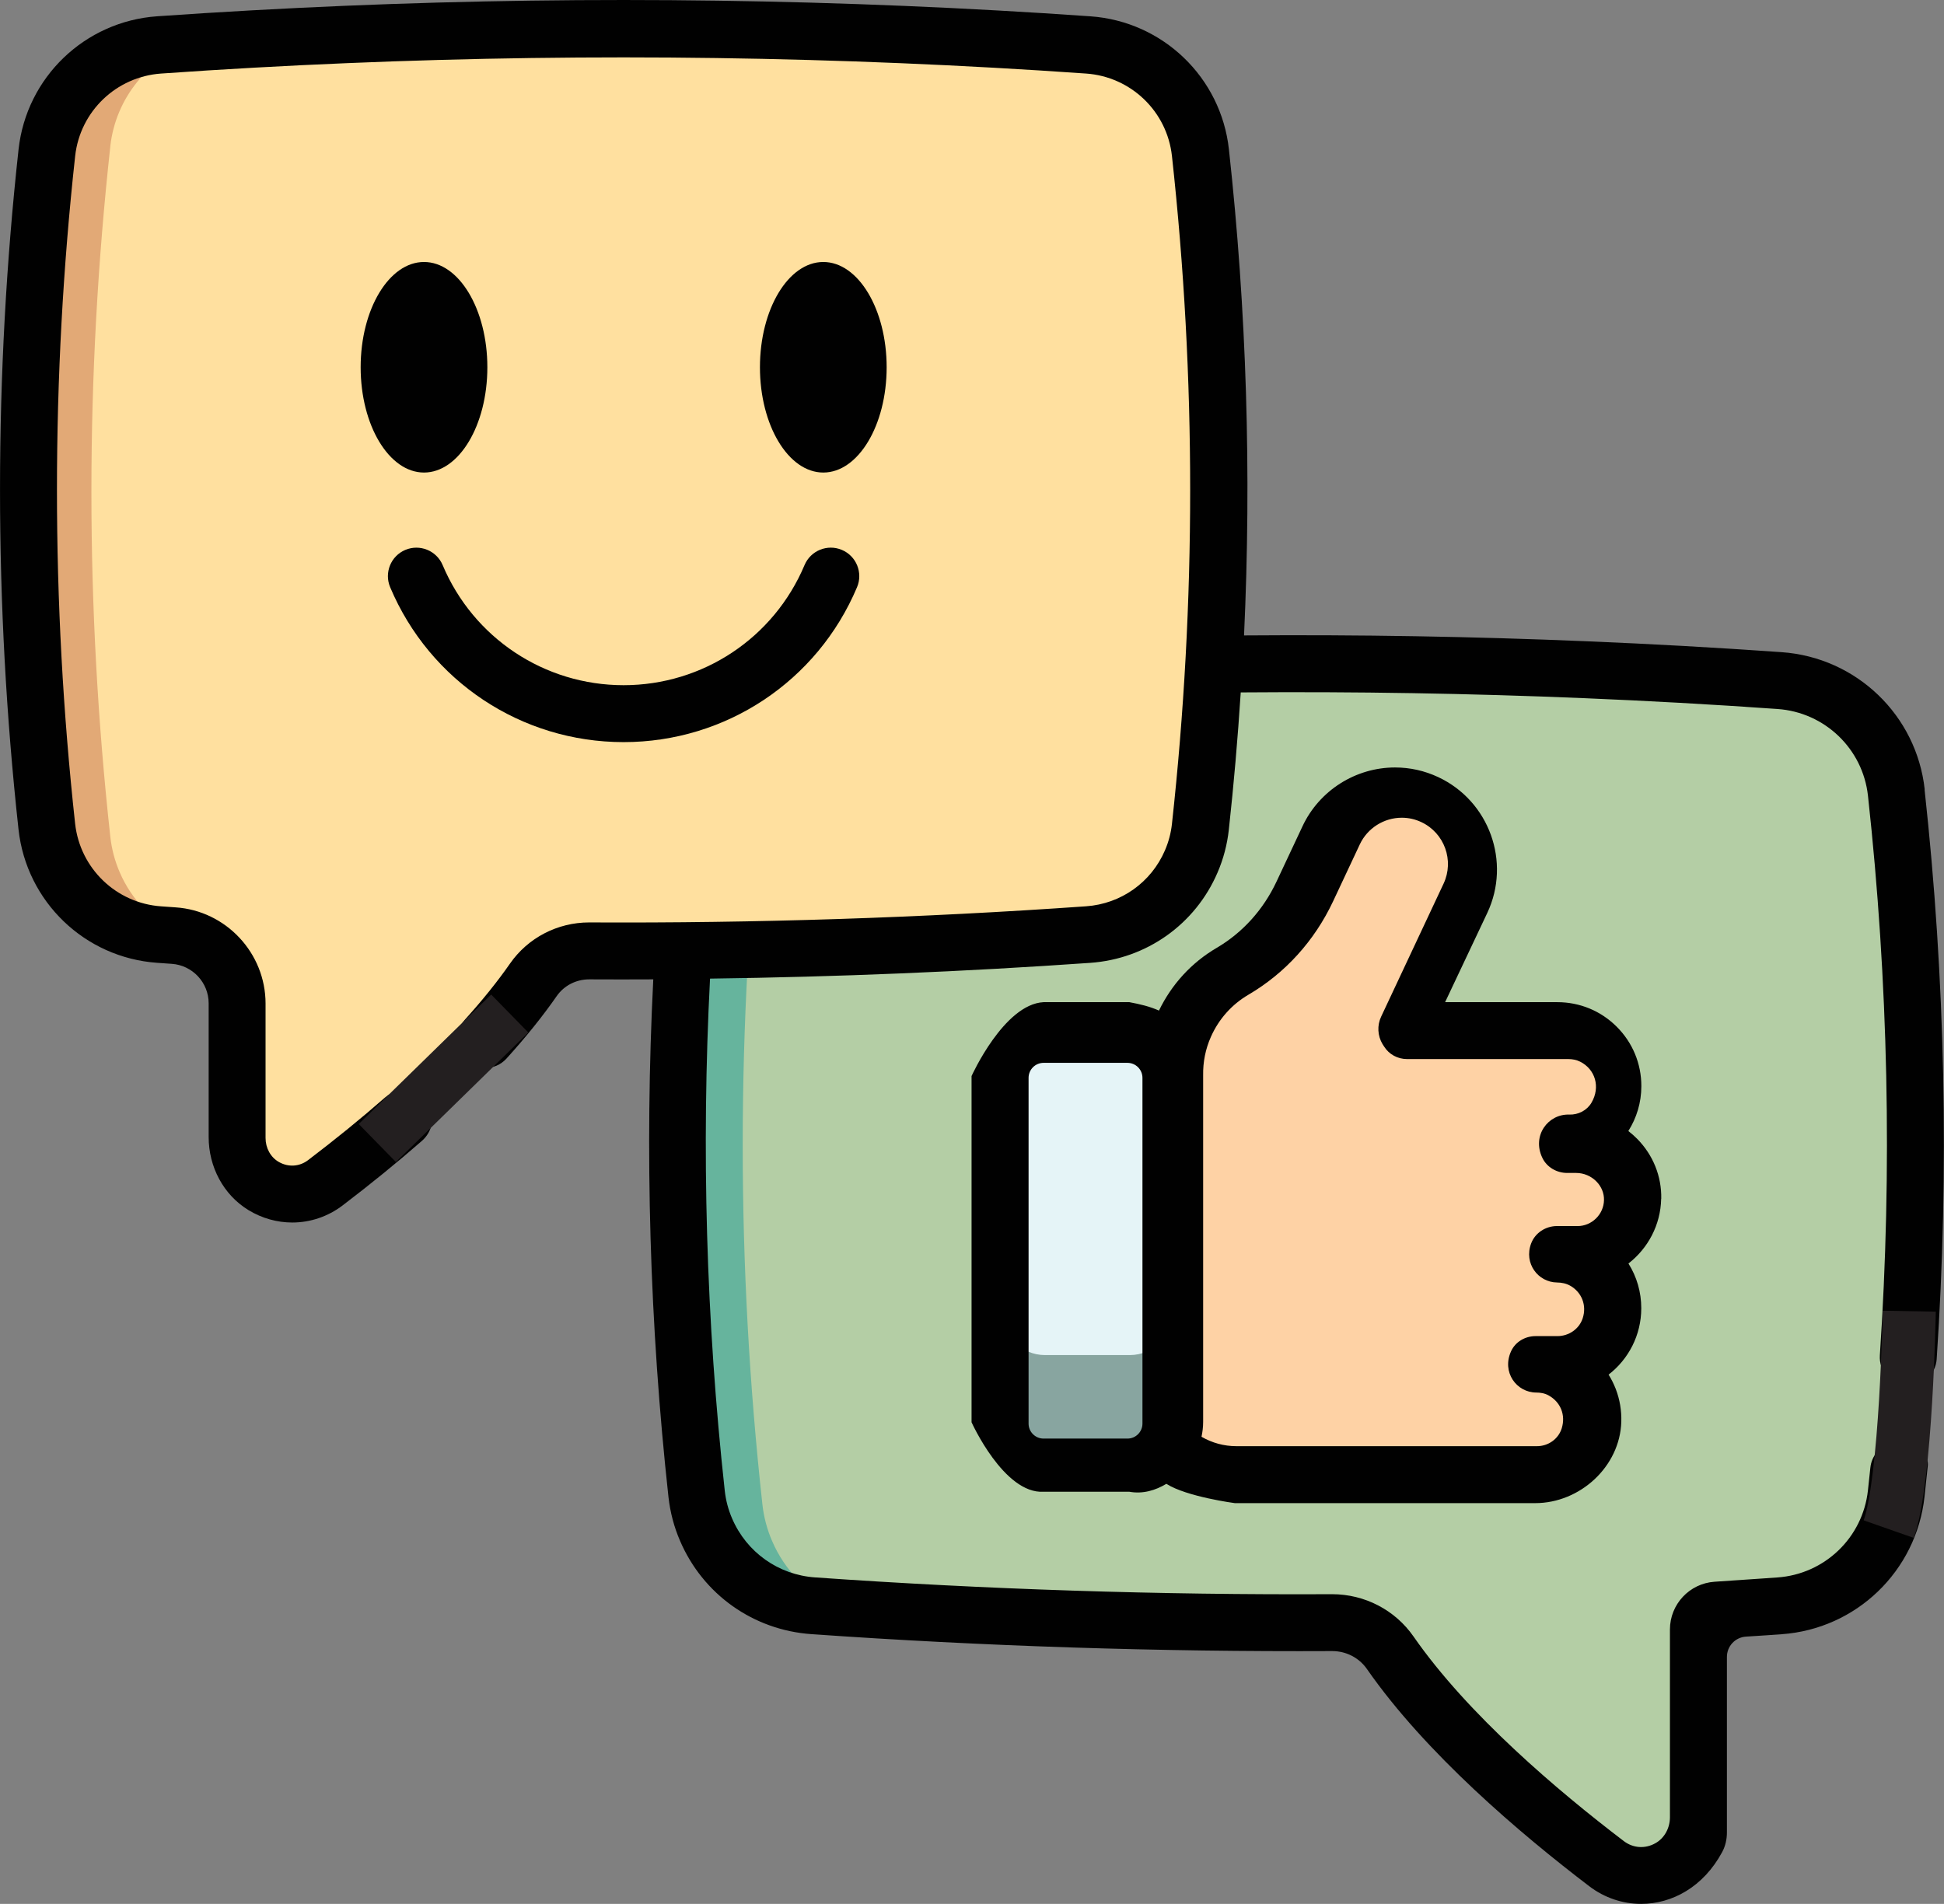 <?xml version="1.0" encoding="UTF-8"?>
<svg id="Layer_2" data-name="Layer 2" xmlns="http://www.w3.org/2000/svg" viewBox="0 0 512.13 501.65">
  <rect x="0" y="0" width="512.13" height="501.65" fill="#808080" stroke="none"/>
  <defs>
    <style>
      .cls-1, .cls-2 {
        fill: #010101;
      }

      .cls-3 {
        fill: #66b49d;
      }

      .cls-4 {
        fill: #ffe09f;
      }

      .cls-5 {
        fill: #e5f4f7;
      }

      .cls-6 {
        fill: #fed2a5;
      }

      .cls-7 {
        fill: #b4cea5;
      }

      .cls-8 {
        fill: #e2a976;
      }

      .cls-9 {
        fill: #88a5a0;
      }

      .cls-2 {
        stroke: #231f20;
        stroke-miterlimit: 10;
        stroke-width: 14px;
      }
    </style>
  </defs>
  <g id="Layer_1-2" data-name="Layer 1">
    <g>
      <g>
        <g>
          <path class="cls-7" d="m499.08,393.55c-1.75,15.99-14.71,28.48-30.76,29.61-1.33.09-2.65.19-3.97.27-9.79.66-17.4,8.79-17.4,18.6v37.09c0,12.48-14.28,19.56-24.2,12-18.11-13.8-42.2-34.31-56.99-55.59-3.5-5.04-9.28-7.97-15.41-7.94-45.51.23-91.03-1.23-136.54-4.43-12.69-.89-23.46-8.86-28.26-20.08-1.28-2.94-2.13-6.13-2.49-9.45-6.74-61.57-6.74-123.15,0-184.74,1.75-15.97,14.71-28.41,30.74-29.53,67.8-4.76,135.6-5.71,203.39-2.86,17.04.71,34.08,1.66,51.12,2.86,16.03,1.12,29,13.56,30.76,29.53,6.74,61.56,6.74,123.1,0,184.66h0Z"/>
          <path class="cls-3" d="m200.84,207.2c-6.9,63.05-6.9,126.1,0,189.13.37,3.41,1.25,6.67,2.55,9.68,3.34,7.81,9.51,14.08,17.2,17.58-2.12-.14-4.24-.28-6.36-.43-12.69-.89-23.47-8.86-28.26-20.08-1.28-2.95-2.13-6.13-2.49-9.46-6.75-61.57-6.75-123.15,0-184.73,1.75-15.97,14.71-28.41,30.74-29.53,3.13-.22,6.26-.43,9.4-.63-12.21,4.2-21.31,15.13-22.77,28.47h0Z"/>
          <g>
            <path class="cls-6" d="m309.14,371.05c.02,9.95,8.09,18,18.04,18h76.53c8.06,0,14.93-6.38,14.96-14.44.02-4.02-1.61-7.68-4.24-10.31s-6.25-4.25-10.25-4.25h5.9c6.26,0,12.92-4.89,14.49-10.94,1.49-5.72-.28-11.09-3.87-14.67-2.71-2.71-6.46-4.39-10.61-4.39h5.5c7.91,0,14.34-6.34,14.49-14.21.16-8.14-6.68-14.79-14.82-14.79h-5.89c8.01,0,14.5-6.49,14.5-14.5,0-4.01-1.62-7.63-4.25-10.25-2.62-2.62-6.24-4.24-10.25-4.24h-40.78l-.13-.21,15.9-33.88c4.51-9.6.38-21.05-9.23-25.56-2.64-1.24-5.42-1.82-8.15-1.82-7.22,0-14.14,4.09-17.41,11.05l-6.8,14.49c-4.02,8.55-10.45,15.78-18.6,20.56-5.38,3.15-9.86,7.96-12.59,14.11-1.87,4.2-2.7,8.62-2.62,12.97l.17,87.29Z"/>
            <g>
              <path class="cls-6" d="m381.65,215.93c-.66-.07-1.32-.1-1.98-.1-7.28,0-14.26,4.12-17.56,11.15l-6.86,14.61c-4.05,8.63-10.54,15.92-18.76,20.74-5.42,3.18-24.94,8.12-25.66,45.08-.06,2.89-1.1,5.55-1.86,8.21l-.06-32.1c-.08-4.38.76-8.84,2.65-13.08,2.76-6.21,7.28-11.06,12.7-14.24,8.22-4.82,14.71-12.11,18.76-20.74l6.86-14.61c3.3-7.03,10.28-11.15,17.56-11.15,2.76,0,5.56.59,8.22,1.84,2.34,1.1,4.35,2.6,6,4.38h0Z"/>
              <path class="cls-6" d="m420.86,374.11c0,8.25-6.68,14.94-14.93,14.94h-81.38c-8.61,0-16.6-4.16-21.54-11h102.92c6.3,0,11.69-3.91,13.89-9.44,0,0,0,.01.01.02,0,0,0,0,0,0,.66,1.7,1.03,3.54,1.03,5.48h0Z"/>
              <path class="cls-6" d="m424.11,339.61c2.14,5.41,1.26,12.34-5.05,18.77-1.07,1.09-2.56,1.67-4.08,1.67h-12.24c-.61,0-1.19-.26-1.61-.7-4.47-4.72-1.2-10.3,3.37-10.3h5.72c6.31,0,11.69-3.91,13.88-9.44Z"/>
              <path class="cls-6" d="m429.37,309.61c2.14,5.41,1.26,12.34-5.05,18.77-1.07,1.09-2.56,1.67-4.08,1.67h-12.24c-.61,0-1.19-.26-1.61-.7-4.47-4.72-1.2-10.3,3.37-10.3h5.72c6.31,0,11.69-3.91,13.88-9.44Z"/>
              <path class="cls-6" d="m424.12,280.61c2.14,5.41,1.26,12.34-5.05,18.77-1.07,1.09-2.56,1.67-4.08,1.67h-12.24c-.61,0-1.19-.26-1.61-.7-4.47-4.72-1.2-10.3,3.37-10.3h5.72c6.31,0,11.69-3.91,13.88-9.44Z"/>
            </g>
            <path class="cls-5" d="m263.97,283.49v91.12c0,6.32,5.12,11.44,11.44,11.44h22.12c6.32,0,11.44-5.12,11.44-11.44v-91.12c0-6.32-5.12-11.44-11.44-11.44h-22.12c-6.32,0-11.44,5.12-11.44,11.44h0Z"/>
            <path class="cls-9" d="m263.97,345.48v29.11c0,6.32,5.13,11.45,11.45,11.45h22.1c6.32,0,11.45-5.13,11.45-11.45v-29.11c0,6.39-5.07,11.57-11.33,11.57h-22.34c-6.26,0-11.33-5.18-11.33-11.57Z"/>
          </g>
          <path class="cls-4" d="m12.85,217.79c1.69,15.38,14.14,27.39,29.57,28.47,1.28.09,2.55.18,3.81.26,9.41.64,16.73,8.45,16.73,17.89v35.66c0,12,13.73,18.81,23.27,11.54,17.41-13.27,40.58-33,54.8-53.45,3.36-4.84,8.92-7.67,14.82-7.63,43.76.22,87.53-1.19,131.29-4.26,12.2-.85,22.56-8.52,27.18-19.3,1.23-2.83,2.05-5.89,2.4-9.09,6.48-59.21,6.48-118.42,0-177.64-1.69-15.36-14.15-27.32-29.56-28.4-65.2-4.57-130.39-5.49-195.57-2.75-16.38.68-32.77,1.6-49.16,2.75-15.42,1.08-27.89,13.04-29.57,28.4-6.48,59.19-6.48,118.37,0,177.56h0Z"/>
          <path class="cls-8" d="m29.06,38.6c-6.64,60.62-6.64,121.25,0,181.86.36,3.28,1.2,6.41,2.45,9.31,3.21,7.51,9.14,13.54,16.54,16.9-2.04-.13-4.08-.27-6.11-.42-12.2-.85-22.56-8.52-27.18-19.31-1.23-2.83-2.05-5.89-2.4-9.09-6.49-59.2-6.49-118.42,0-177.63,1.69-15.36,14.15-27.31,29.55-28.39,3.01-.21,6.02-.42,9.04-.61-11.74,4.04-20.49,14.55-21.9,27.37h0Z"/>
        </g>
        <g>
          <path class="cls-1" d="m507.05,208.03c-2.15-19.59-18-34.81-37.69-36.19-17.27-1.22-34.54-2.18-51.35-2.87-29.95-1.26-60.27-1.77-90.28-1.54,1.99-42.7.68-85.59-3.98-128.06-2.08-18.98-17.42-33.73-36.49-35.07C222.04-.27,155.93-1.2,90.79,1.53c-16.27.68-32.89,1.61-49.39,2.76C22.33,5.63,6.97,20.38,4.89,39.36c-6.51,59.43-6.51,119.72-.01,179.2,2.09,19.02,17.45,33.79,36.52,35.13l3.84.27c5.46.37,9.73,4.93,9.73,10.4v35.26c0,7.78,3.85,15.18,10.49,19.23,3.6,2.19,7.58,3.27,11.53,3.27,4.71,0,9.37-1.53,13.29-4.52,7.37-5.61,14.39-11.33,20.87-16.99,2.69-2.35,3.59-6.28,1.85-9.4-2.42-4.34-8.02-5.14-11.54-2.05-6.27,5.5-13.1,11.05-20.28,16.51-2.26,1.73-5.17,1.93-7.68.52-2.25-1.26-3.54-3.75-3.54-6.33v-35.42c0-13.33-10.42-24.47-23.7-25.36l-3.82-.27c-11.83-.83-21.35-9.99-22.65-21.79-6.38-58.38-6.38-117.56.01-175.9,1.29-11.77,10.82-20.91,22.64-21.74,16.35-1.15,32.82-2.07,48.95-2.74,64.57-2.71,130.09-1.79,194.73,2.74,11.82.83,21.33,9.97,22.62,21.73,6.4,58.39,6.4,117.59,0,175.97-.26,2.41-.88,4.74-1.83,6.95-3.63,8.47-11.6,14.13-20.81,14.77-43.19,3.04-87.16,4.47-130.71,4.25h-.18c-8.35,0-16.13,4.05-20.86,10.85-3.27,4.7-7.26,9.66-11.86,14.75-2.56,2.83-2.83,7.21-.34,10.11,3,3.49,8.27,3.48,11.27.17,5.1-5.63,9.56-11.17,13.24-16.47,1.92-2.76,5.1-4.41,8.55-4.41h.2c5.56.03,11.12.03,16.69,0-2.29,45.29-.95,91.12,4,136.38.45,4.04,1.48,7.94,3.05,11.56,6.04,14.11,19.31,23.53,34.63,24.59,45.35,3.19,91.48,4.68,137.1,4.46h.08c3.67,0,7.08,1.76,9.14,4.72,15.43,22.19,40.38,43.38,58.59,57.25,4.03,3.07,8.82,4.64,13.65,4.64,8.13,0,16.38-4.43,21.35-13.65.85-1.58,1.25-3.37,1.25-5.16v-46.26c0-2.83,2.19-5.17,5.01-5.35l5.56-.36c1.28-.09,2.56-.17,3.81-.27,19.69-1.37,35.53-16.62,37.68-36.26.3-2.71.57-5.41.86-8.14.11-1.04-.2-2.11-.9-2.88-5.81-6.35-13.6-2.72-14.23,3.39-.21,2.01-.42,4-.64,6-1.36,12.42-11.38,22.06-23.86,22.93-1.26.09-2.5.18-3.75.26l-12.8.87c-6.61.45-11.75,5.95-11.75,12.58v49.47c0,2.8-1.4,5.49-3.84,6.85-2.73,1.53-5.87,1.3-8.32-.57-17.36-13.22-41.07-33.3-55.38-53.89-4.86-7-12.87-11.16-21.45-11.16h-.17c-45.26.23-91.02-1.26-136.02-4.42-9.69-.67-18.08-6.63-21.9-15.56-.99-2.29-1.64-4.75-1.92-7.29-4.9-44.77-6.2-90.13-3.88-134.93,33.48-.44,67.05-1.83,100.15-4.15,14.85-1.04,27.71-10.17,33.56-23.82,1.54-3.57,2.53-7.35,2.96-11.24,1.32-12.04,2.36-24.11,3.14-36.2,30.07-.24,60.47.26,90.49,1.52,16.67.69,33.8,1.64,50.92,2.85,12.45.87,22.47,10.48,23.83,22.86,5.36,48.96,6.42,98.57,3.13,147.44-.28,4.13,2.85,7.71,6.98,7.99.17.01.34.02.51.02,3.91,0,7.21-3.04,7.48-7,3.34-49.75,2.27-100.24-3.19-150.08h0Z"/>
          <path class="cls-1" d="m437.64,315.87c.12-5.9-2.12-11.5-6.31-15.77-.74-.75-1.53-1.45-2.36-2.09,2.17-3.42,3.43-7.48,3.43-11.83,0-5.92-2.3-11.47-6.48-15.64-4.17-4.18-9.73-6.48-15.65-6.48h-29.57l11.12-23.53c6.3-13.41.51-29.46-12.91-35.76-3.6-1.69-7.44-2.55-11.41-2.55-10.38,0-19.94,6.07-24.35,15.46l-6.86,14.61c-3.48,7.41-8.93,13.45-15.76,17.46-6.64,3.89-11.86,9.6-15.21,16.53-2.38-1.08-5.02-1.7-7.8-2.22h-22.59c-10.45.52-18.98,19.47-18.98,19.47v91.22s8.53,18.95,18.98,18.31h22.59c3.57.64,6.9-.37,9.75-2.09,5.34,3.42,18.04,5.09,18.04,5.09h79.13c11.8,0,22.32-9.63,22.68-21.42.09-2.97-.4-5.88-1.45-8.63-.02-.07-.05-.13-.08-.2-.5-1.27-1.11-2.47-1.82-3.61,5.24-4.05,8.61-10.39,8.61-17.51,0-4.23-1.18-8.28-3.38-11.77,5.12-3.97,8.48-10.13,8.62-17.04h0Zm-166.67,59.23v-91.1c0-2.18,1.77-3.95,3.95-3.95h22.1c2.18,0,3.95,1.77,3.95,3.95v91.1c0,2.18-1.77,3.95-3.95,3.95h-22.1c-2.18,0-3.95-1.77-3.95-3.95Zm144.62-52.05h-5.4c-2.99,0-5.76,1.78-6.82,4.57-1.98,5.27,1.82,10.24,6.81,10.3,1.22.01,2.45.26,3.51.87,3.03,1.74,4.36,5.17,3.26,8.55-.92,2.85-3.67,4.71-6.66,4.71h-5.76c-2.73,0-5.32,1.5-6.45,3.99-2.51,5.5,1.42,10.86,6.62,10.88,1.12,0,2.24.19,3.22.73,1.57.86,2.71,2.11,3.35,3.65,0,.03.02.05.03.08.6,1.53.65,3.23.13,4.95-.87,2.84-3.56,4.72-6.53,4.72h-79.18c-3.28,0-6.42-.87-9.19-2.48.27-1.27.43-2.6.43-3.95,0,0,0-91.27,0-91.29-.06-3.52.62-6.94,2.05-10.15,2.08-4.68,5.5-8.52,9.89-11.09,9.7-5.69,17.41-14.21,22.31-24.64l7.03-14.98c2-4.26,6.34-7.01,11.05-7.01,1.79,0,3.53.39,5.16,1.16,6.08,2.86,8.71,10.13,5.85,16.21l-16.45,35.05c-1.09,2.32-.95,5.03.37,7.23.19.32.26.4.42.65,1.29,2.06,3.57,3.29,6.01,3.29h42.51c1.09,0,2.17.21,3.14.7,3.95,1.99,5.38,6.66,2.97,10.79-1.19,2.04-3.49,3.22-5.86,3.14-5.59-.2-9.9,5.56-7.08,11.42,1.19,2.48,3.8,3.96,6.55,3.96h2.37c1.98,0,3.92.82,5.32,2.25,1.32,1.35,2.03,3.08,1.99,4.89-.07,3.78-3.21,6.86-6.99,6.86h0Z"/>
          <path class="cls-1" d="m233.58,96.77c0-15.29-7.49-27.74-16.69-27.74s-16.69,12.44-16.69,27.74,7.49,27.74,16.69,27.74,16.69-12.44,16.69-27.74Z"/>
          <path class="cls-1" d="m128.39,96.77c0-15.29-7.49-27.74-16.69-27.74s-16.69,12.44-16.69,27.74,7.49,27.74,16.69,27.74,16.69-12.44,16.69-27.74Z"/>
          <path class="cls-1" d="m164.29,195.54c26.9,0,51.04-16.02,61.49-40.82,1.61-3.82-.18-8.22-4-9.83-3.82-1.61-8.22.18-9.83,4-8.1,19.23-26.82,31.65-47.67,31.65s-39.56-12.42-47.67-31.65c-1.61-3.82-6.01-5.6-9.83-4-3.82,1.61-5.61,6.01-4,9.83,10.45,24.8,34.59,40.82,61.49,40.82h0Z"/>
        </g>
      </g>
      <path class="cls-2" d="m502.97,345.48s-.78,44.29-5.39,57.43"/>
      <line class="cls-2" x1="99.4" y1="301.17" x2="134.29" y2="267.05"/>
    </g>
  </g>
</svg>
